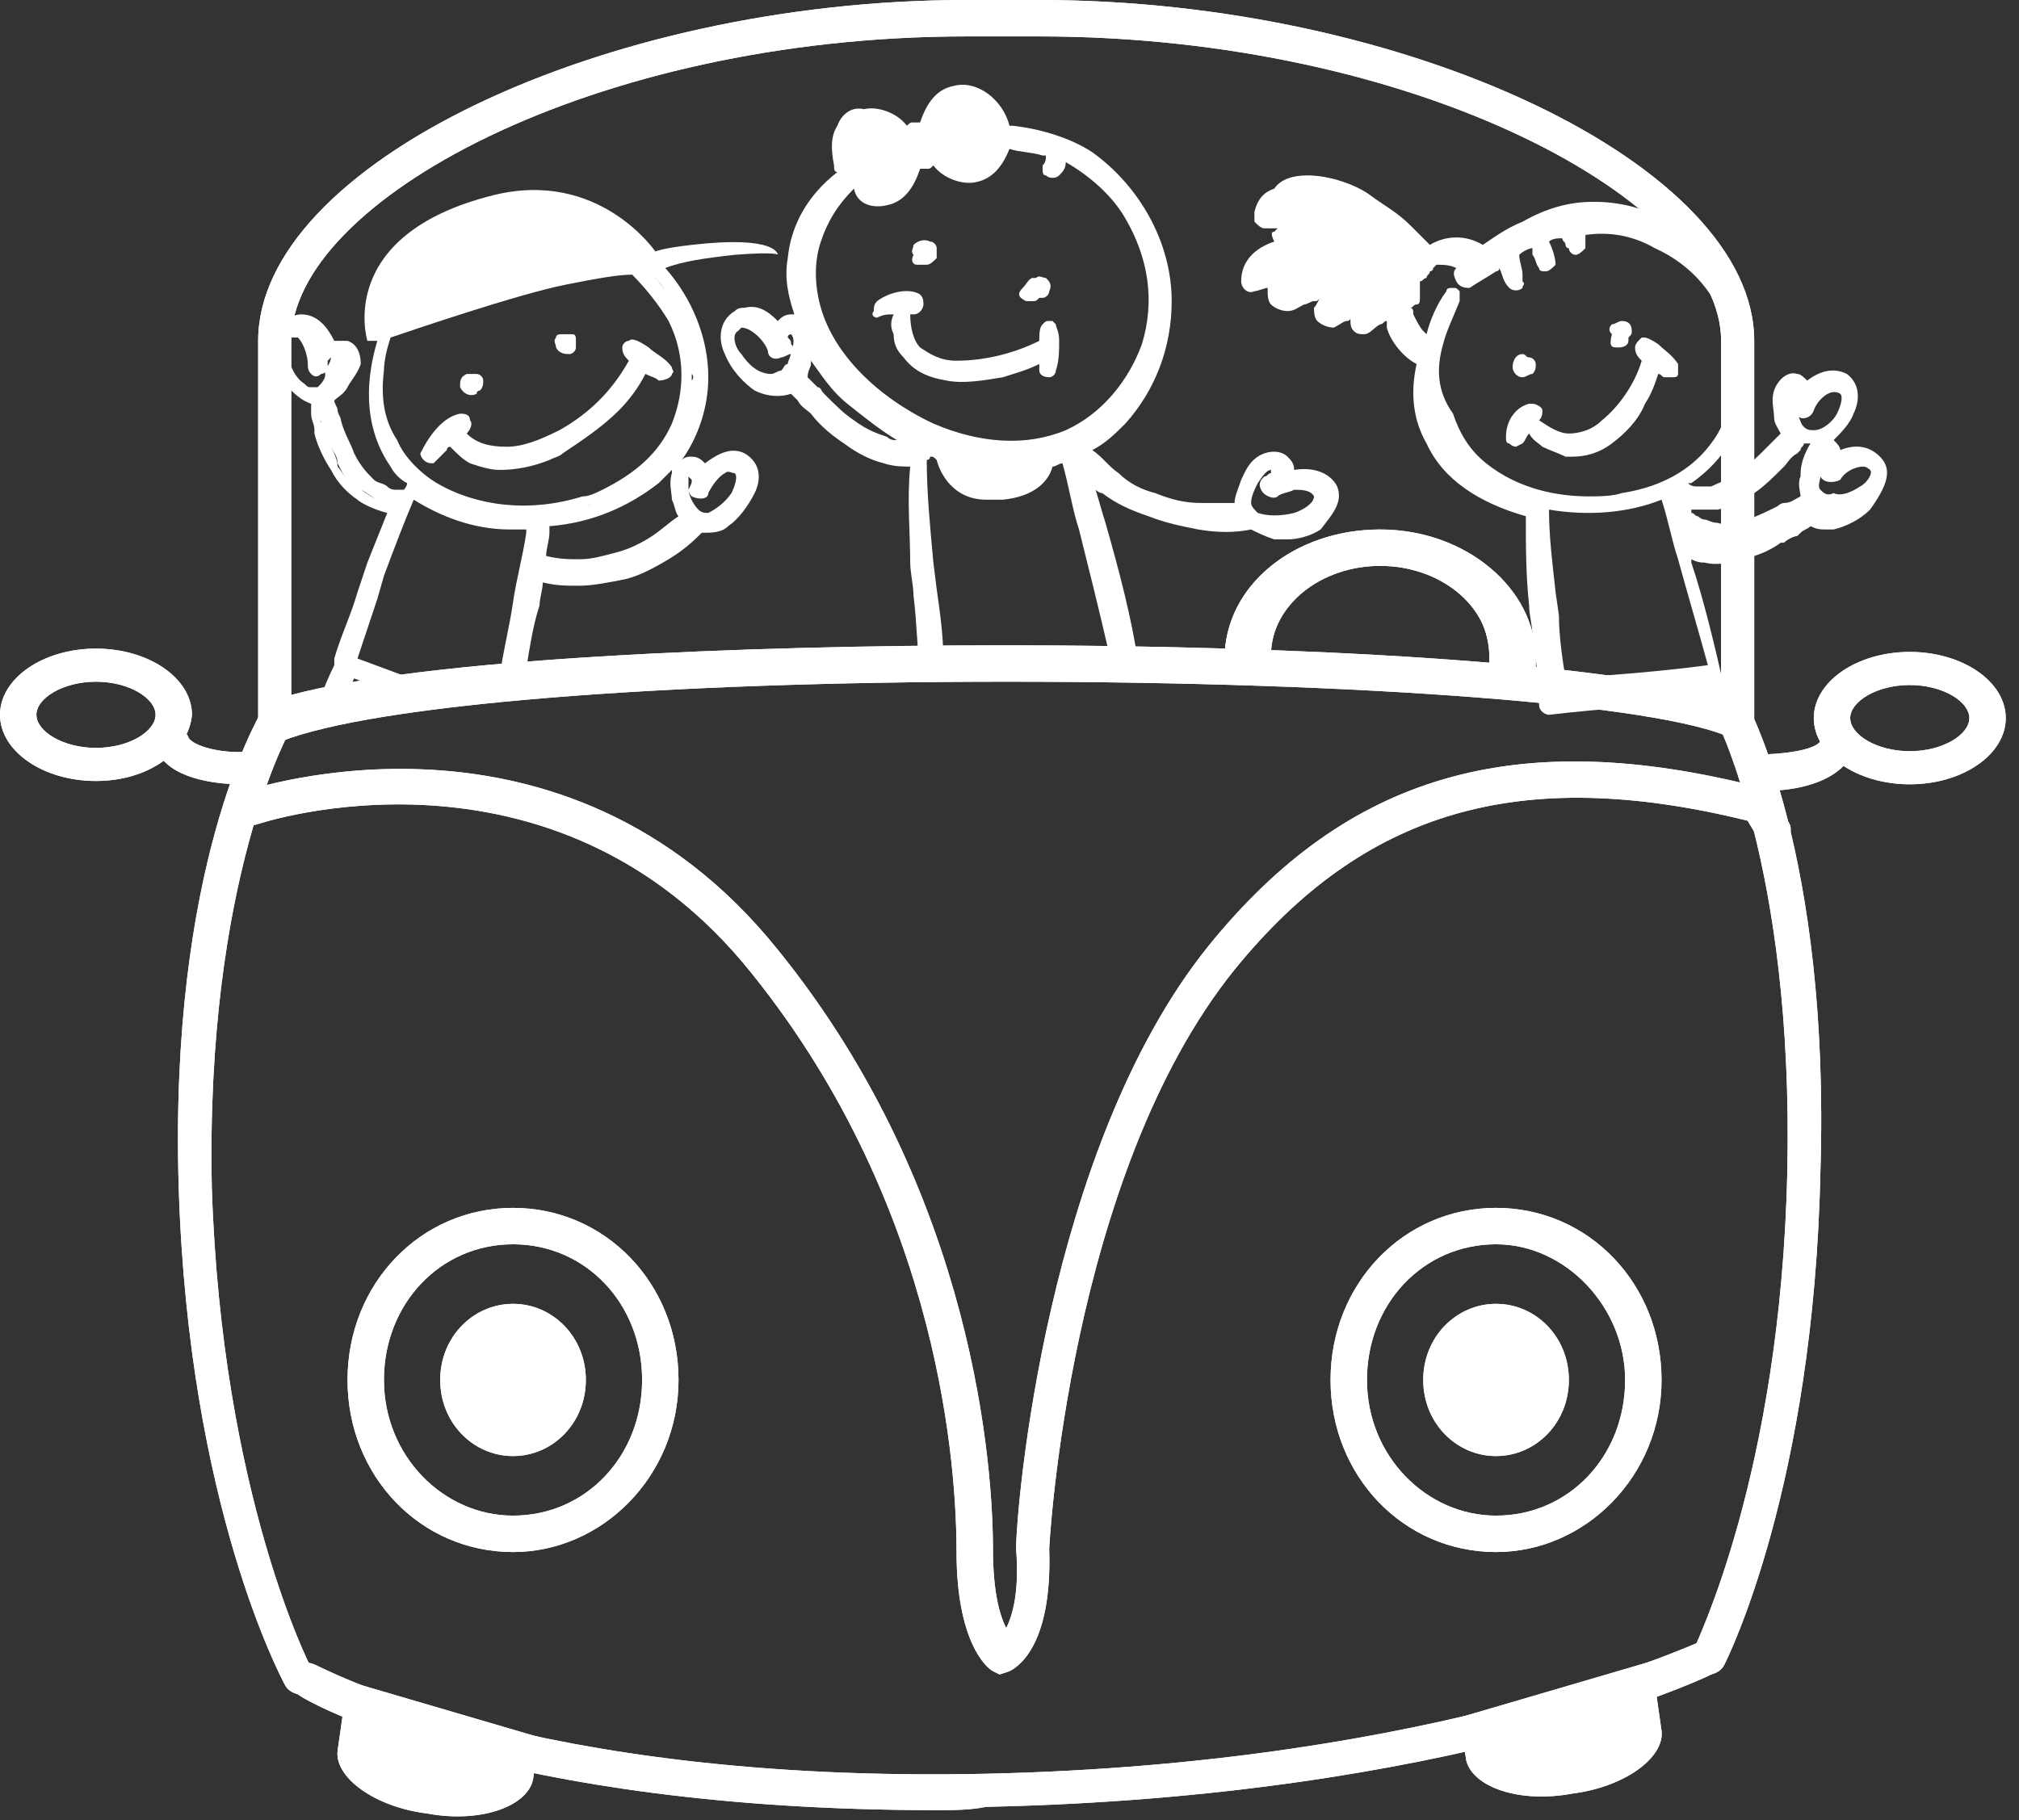 <svg xmlns="http://www.w3.org/2000/svg" width="61" height="55" viewBox="0 0 61 55" fill="none"><rect x="0" y="0" width="61" height="55" fill="#333333" stroke="none"/><path d="M57.7 23.7C56.1 23.7 54.8 22.8 54.8 21.7C54.8 20.6 56.1 19.7 57.7 19.7C59.3 19.7 60.6 20.6 60.6 21.7C60.6 22.8 59.3 23.7 57.7 23.7ZM57.7 20.7C56.7 20.7 55.9 21.2 55.9 21.7C55.9 22.2 56.7 22.7 57.7 22.7C58.7 22.7 59.5 22.2 59.5 21.7C59.5 21.2 58.7 20.7 57.7 20.7Z" fill="white"></path><path d="M53.1 22.7L52.3 22.3C50.2 21.3 41.2 20.6 30.4 20.6C19.9 20.6 11.3 21.3 8.5 22.4L7.8 22.7V10.3C7.8 5 18.2 0 29.2 0H31.4C42.5 0 53 5 53 10.3V22.7H53.1ZM29.2 1.1C17.9 1.1 8.8 6.1 8.8 10.3V21C12.9 19.9 22.4 19.5 30.4 19.5C39 19.5 48.6 20 52 21.1V10.3C52 6.1 42.8 1.1 31.4 1.1C31.4 1.1 29.2 1.1 29.2 1.1Z" fill="white"></path><path d="M45.2 46.9C42.4 46.9 40.2 44.6 40.2 41.7C40.2 38.8 42.4 36.5 45.2 36.5C48 36.5 50.2 38.8 50.2 41.7C50.2 44.6 47.9 46.9 45.2 46.9ZM45.2 37.6C43 37.6 41.3 39.4 41.3 41.7C41.3 44 43.1 45.8 45.2 45.8C47.4 45.8 49.1 44 49.1 41.7C49.1 39.5 47.3 37.6 45.2 37.6Z" fill="white"></path><path d="M45.2 43.4C46.139 43.4 46.9 42.639 46.9 41.7C46.9 40.761 46.139 40 45.2 40C44.261 40 43.5 40.761 43.5 41.7C43.5 42.639 44.261 43.4 45.2 43.4Z" fill="white"></path><path d="M45.2 44C44 44 43 43 43 41.7C43 40.4 44 39.4 45.2 39.4C46.4 39.4 47.4 40.4 47.4 41.7C47.4 43 46.4 44 45.2 44ZM45.2 40.5C44.6 40.5 44 41 44 41.7C44 42.4 44.5 42.9 45.2 42.9C45.8 42.9 46.4 42.4 46.4 41.7C46.4 41 45.8 40.5 45.2 40.5Z" fill="white"></path><path d="M15.5 46.9C12.7 46.9 10.5 44.6 10.5 41.7C10.5 38.8 12.7 36.5 15.5 36.5C18.3 36.5 20.5 38.8 20.5 41.7C20.5 44.6 18.2 46.9 15.5 46.9ZM15.5 37.6C13.3 37.6 11.6 39.4 11.6 41.7C11.6 44 13.4 45.8 15.5 45.8C17.7 45.8 19.4 44 19.4 41.7C19.4 39.4 17.7 37.6 15.5 37.6Z" fill="white"></path><path d="M15.5 43.4C16.439 43.4 17.2 42.639 17.2 41.7C17.2 40.761 16.439 40 15.5 40C14.561 40 13.8 40.761 13.8 41.7C13.8 42.639 14.561 43.4 15.5 43.4Z" fill="white"></path><path d="M15.5 44C14.3 44 13.3 43 13.3 41.7C13.3 40.4 14.3 39.4 15.5 39.4C16.7 39.4 17.7 40.4 17.7 41.7C17.7 43 16.7 44 15.5 44ZM15.5 40.5C14.9 40.5 14.3 41 14.3 41.7C14.3 42.4 14.8 42.9 15.5 42.9C16.1 42.9 16.7 42.4 16.7 41.7C16.6 41.1 16.1 40.5 15.5 40.5Z" fill="white"></path><path d="M38 20.1C38 20 38 20 38 19.9C38 18.3 39.6 16.9 41.5 16.9C43.5 16.9 45 18.2 45 19.9V20C45.3 20 45.5 20 45.8 20V19.9C45.8 17.9 43.8 16.3 41.4 16.3C39 16.3 37 17.9 37 19.9C37 20 37 20 37 20.1C37.5 20.1 37.8 20.1 38 20.1Z" fill="white"></path><path d="M37 20.4V20.1C37 20 37 20 37 19.9C37 17.7 39.1 16 41.7 16C44.3 16 46.4 17.8 46.4 19.9V20V20.3H45V19.9C45 19.9 45 19.9 45 19.8C45 18.3 43.5 17.1 41.7 17.1C39.9 17.1 38.4 18.3 38.4 19.8V19.9V20.2H38.1L37 20.4ZM41.6 16.6C39.4 16.6 37.6 18 37.5 19.9H37.7C37.8 18.2 39.5 16.8 41.5 16.8C43.6 16.8 45.2 18.2 45.3 19.9H45.5C45.6 18 43.8 16.6 41.6 16.6Z" fill="white"></path><path d="M9.1 51.2C8.9 51.2 8.7 51.1 8.6 50.9C8.5 50.7 5.7 45.5 5.4 35.9C5.1 26.2 7.8 21.7 7.9 21.5C8.1 21.2 8.4 21.2 8.6 21.3C8.9 21.4 8.9 21.8 8.8 22C8.8 22 6.2 26.5 6.4 35.9C6.7 45.2 9.4 50.4 9.4 50.4C9.5 50.7 9.4 51 9.2 51.1C9.2 51.2 9.1 51.2 9.1 51.2Z" fill="white"></path><path d="M28.3 54.7C15.1 54.7 9.2 51.4 9 51.2C8.7 51.1 8.7 50.7 8.8 50.5C8.9 50.2 9.3 50.2 9.5 50.3C9.6 50.3 15.9 53.9 29.8 53.6C43.6 53.3 51.3 49.6 51.4 49.6C51.7 49.5 52 49.6 52.1 49.8C52.2 50.1 52.1 50.4 51.9 50.5C51.6 50.7 43.9 54.3 29.8 54.6C29.3 54.7 28.8 54.7 28.3 54.7Z" fill="white"></path><path d="M51.6 50.6C51.5 50.6 51.4 50.6 51.4 50.5C51.1 50.4 51 50.1 51.2 49.8C51.2 49.7 53.8 44.6 54 35.4C54.2 26.1 51.8 21.7 51.8 21.6C51.7 21.3 51.8 21 52 20.9C52.3 20.8 52.6 20.8 52.7 21.1C52.8 21.3 55.3 25.8 55 35.4C54.8 44.9 52.2 50.1 52.1 50.3C52 50.5 51.8 50.6 51.6 50.6Z" fill="white"></path><path d="M53.3 23.9C53.2 23.9 53.1 23.9 53 23.9C52.7 23.9 52.5 23.6 52.5 23.3C52.5 23 52.8 22.8 53.1 22.8C53.7 22.8 54.8 22.7 55 22.4C55.2 22.2 55.5 22.1 55.7 22.2C55.9 22.4 56 22.7 55.9 22.9C55.3 23.8 53.9 23.9 53.3 23.9Z" fill="white"></path><path d="M2.9 23.6C1.3 23.6 0 22.7 0 21.6C0 20.5 1.3 19.6 2.9 19.6C4.5 19.6 5.8 20.5 5.8 21.6C5.7 22.7 4.5 23.6 2.9 23.6ZM2.9 20.6C1.9 20.6 1.1 21.1 1.1 21.6C1.1 22.1 1.9 22.6 2.9 22.6C3.9 22.6 4.7 22.1 4.7 21.6C4.7 21.1 3.9 20.6 2.9 20.6Z" fill="white"></path><path d="M7.3 23.7C6.7 23.7 5.3 23.6 4.8 22.8C4.6 22.6 4.7 22.2 5 22.1C5.2 21.9 5.6 22 5.7 22.3C5.9 22.6 6.9 22.8 7.6 22.7C7.9 22.7 8.1 22.9 8.2 23.2C8.2 23.5 8 23.7 7.7 23.8C7.5 23.7 7.4 23.7 7.3 23.7Z" fill="white"></path><path d="M10.5 50.8L10.2 52.9C10.1 53.7 11.3 54.6 12.9 54.8C14.5 55.1 15.9 54.6 16.1 53.8L16.3 52.5L10.5 50.8Z" fill="white"></path><path d="M49.9 50.2L50.2 52.3C50.3 53.1 49.1 54 47.5 54.2C45.9 54.5 44.5 54 44.3 53.2L44.1 51.9L49.9 50.2Z" fill="white"></path><path d="M30.2 50.6L30 50.5C29.8 50.4 28.9 49.6 28.9 46.9C28.9 44.6 28.5 36.6 22.7 29.4C16.7 21.9 7.8 24.9 7.8 24.9C7.5 25 7.2 24.9 7.1 24.6C7 24.3 7.1 24 7.4 23.9C7.5 23.9 17 20.6 23.5 28.7C29.5 36.1 30 44.5 30 46.8C30 48.1 30.2 48.8 30.4 49.2C30.6 48.8 30.8 48.1 30.7 46.8C30.7 45.6 31.6 34.7 36.5 28.6C40.7 23.4 45.8 21.9 53.2 23.8L53.4 23.9L54 24.8C54.2 25 54.1 25.4 53.8 25.5C53.6 25.7 53.2 25.6 53.1 25.3L52.8 24.8C45.9 23.1 41.2 24.5 37.3 29.3C32.3 35.5 31.7 46.7 31.7 46.8C31.8 49.8 30.7 50.4 30.5 50.5L30.2 50.6Z" fill="white"></path><path d="M57.7 23.7C56.1 23.7 54.8 22.8 54.8 21.7C54.8 20.6 56.1 19.7 57.7 19.7C59.3 19.7 60.6 20.6 60.6 21.7C60.6 22.8 59.3 23.7 57.7 23.7ZM57.7 20.7C56.7 20.7 55.9 21.2 55.9 21.7C55.9 22.2 56.7 22.7 57.7 22.7C58.7 22.7 59.5 22.2 59.5 21.7C59.5 21.2 58.7 20.7 57.7 20.7Z" fill="white"></path><path d="M53.1 22.7L52.3 22.3C50.2 21.3 41.2 20.6 30.4 20.6C19.9 20.6 11.3 21.3 8.5 22.4L7.8 22.7V10.3C7.8 5 18.2 0 29.2 0H31.4C42.5 0 53 5 53 10.3V22.7H53.1ZM29.2 1.1C17.9 1.1 8.8 6.1 8.8 10.3V21C12.9 19.9 22.4 19.5 30.4 19.5C39 19.5 48.6 20 52 21.1V10.3C52 6.1 42.8 1.1 31.4 1.1C31.4 1.1 29.2 1.1 29.2 1.1Z" fill="white"></path><path d="M45.2 46.9C42.4 46.9 40.2 44.6 40.2 41.7C40.2 38.8 42.4 36.5 45.2 36.5C48 36.5 50.2 38.8 50.2 41.7C50.2 44.6 47.9 46.9 45.2 46.9ZM45.2 37.6C43 37.6 41.3 39.4 41.3 41.7C41.3 44 43.1 45.8 45.2 45.8C47.4 45.8 49.1 44 49.1 41.7C49.1 39.5 47.3 37.6 45.2 37.6Z" fill="white"></path><path d="M45.2 43.4C46.139 43.4 46.9 42.639 46.9 41.7C46.9 40.761 46.139 40 45.2 40C44.261 40 43.5 40.761 43.5 41.7C43.5 42.639 44.261 43.4 45.2 43.4Z" fill="white"></path><path d="M45.2 44C44 44 43 43 43 41.7C43 40.4 44 39.4 45.2 39.4C46.4 39.4 47.4 40.4 47.4 41.7C47.4 43 46.4 44 45.2 44ZM45.2 40.5C44.6 40.5 44 41 44 41.7C44 42.4 44.5 42.9 45.2 42.9C45.8 42.9 46.4 42.4 46.4 41.7C46.4 41 45.8 40.5 45.2 40.5Z" fill="white"></path><path d="M15.5 46.9C12.7 46.9 10.5 44.6 10.5 41.7C10.5 38.8 12.7 36.5 15.5 36.5C18.3 36.5 20.5 38.8 20.5 41.7C20.5 44.6 18.2 46.9 15.5 46.9ZM15.5 37.6C13.3 37.6 11.6 39.4 11.6 41.7C11.6 44 13.4 45.8 15.5 45.8C17.7 45.8 19.4 44 19.4 41.7C19.4 39.4 17.7 37.6 15.5 37.6Z" fill="white"></path><path d="M15.5 43.4C16.439 43.4 17.2 42.639 17.2 41.7C17.2 40.761 16.439 40 15.5 40C14.561 40 13.8 40.761 13.8 41.7C13.8 42.639 14.561 43.4 15.5 43.4Z" fill="white"></path><path d="M15.5 44C14.3 44 13.3 43 13.3 41.7C13.3 40.4 14.3 39.4 15.5 39.4C16.7 39.4 17.7 40.4 17.7 41.7C17.7 43 16.7 44 15.5 44ZM15.5 40.5C14.9 40.5 14.3 41 14.3 41.7C14.3 42.4 14.8 42.9 15.5 42.9C16.1 42.9 16.7 42.4 16.7 41.7C16.6 41.1 16.1 40.5 15.5 40.5Z" fill="white"></path><path d="M38 20.1C38 20 38 20 38 19.9C38 18.3 39.6 16.9 41.5 16.9C43.5 16.9 45 18.2 45 19.9V20C45.3 20 45.5 20 45.8 20V19.9C45.8 17.9 43.8 16.3 41.4 16.3C39 16.3 37 17.9 37 19.9C37 20 37 20 37 20.1C37.5 20.1 37.8 20.1 38 20.1Z" fill="white"></path><path d="M37 20.4V20.1C37 20 37 20 37 19.9C37 17.7 39.1 16 41.7 16C44.3 16 46.4 17.8 46.4 19.9V20V20.3H45V19.9C45 19.9 45 19.9 45 19.8C45 18.3 43.5 17.1 41.7 17.1C39.9 17.1 38.4 18.3 38.4 19.8V19.9V20.2H38.1L37 20.4ZM41.6 16.6C39.4 16.6 37.6 18 37.5 19.9H37.7C37.8 18.2 39.5 16.8 41.5 16.8C43.6 16.8 45.2 18.2 45.3 19.9H45.5C45.6 18 43.8 16.6 41.6 16.6Z" fill="white"></path><path d="M9.1 51.2C8.9 51.2 8.7 51.1 8.6 50.9C8.5 50.7 5.7 45.5 5.4 35.9C5.1 26.2 7.8 21.7 7.9 21.5C8.1 21.2 8.4 21.2 8.6 21.3C8.9 21.4 8.9 21.8 8.8 22C8.8 22 6.2 26.5 6.4 35.9C6.7 45.2 9.4 50.4 9.4 50.4C9.5 50.7 9.4 51 9.2 51.1C9.2 51.2 9.1 51.2 9.1 51.2Z" fill="white"></path><path d="M28.3 54.7C15.1 54.7 9.2 51.4 9 51.2C8.7 51.1 8.7 50.7 8.8 50.5C8.9 50.2 9.3 50.2 9.5 50.3C9.6 50.3 15.9 53.9 29.8 53.6C43.6 53.3 51.3 49.6 51.4 49.6C51.7 49.5 52 49.6 52.1 49.8C52.2 50.1 52.1 50.4 51.9 50.5C51.6 50.7 43.9 54.3 29.8 54.6C29.3 54.7 28.8 54.7 28.3 54.7Z" fill="white"></path><path d="M51.6 50.6C51.5 50.6 51.4 50.6 51.4 50.5C51.1 50.4 51 50.1 51.2 49.8C51.2 49.7 53.8 44.6 54 35.4C54.2 26.1 51.8 21.7 51.8 21.6C51.7 21.3 51.8 21 52 20.9C52.3 20.8 52.6 20.8 52.7 21.1C52.8 21.3 55.3 25.8 55 35.4C54.8 44.9 52.2 50.1 52.1 50.3C52 50.5 51.8 50.6 51.6 50.6Z" fill="white"></path><path d="M53.3 23.9C53.2 23.9 53.1 23.9 53 23.9C52.7 23.9 52.5 23.6 52.5 23.3C52.5 23 52.8 22.8 53.1 22.8C53.7 22.8 54.8 22.7 55 22.4C55.2 22.2 55.5 22.1 55.7 22.2C55.9 22.4 56 22.7 55.9 22.9C55.3 23.8 53.9 23.9 53.3 23.9Z" fill="white"></path><path d="M2.9 23.6C1.3 23.6 0 22.7 0 21.6C0 20.5 1.3 19.6 2.9 19.6C4.5 19.6 5.8 20.5 5.8 21.6C5.7 22.7 4.5 23.6 2.9 23.6ZM2.9 20.6C1.9 20.6 1.1 21.1 1.1 21.6C1.1 22.1 1.9 22.6 2.9 22.6C3.9 22.6 4.7 22.1 4.7 21.6C4.7 21.1 3.9 20.6 2.9 20.6Z" fill="white"></path><path d="M7.3 23.7C6.7 23.7 5.3 23.6 4.8 22.8C4.6 22.6 4.7 22.2 5 22.1C5.2 21.9 5.6 22 5.7 22.3C5.9 22.6 6.9 22.8 7.6 22.7C7.9 22.7 8.1 22.9 8.2 23.2C8.2 23.5 8 23.7 7.7 23.8C7.5 23.7 7.4 23.7 7.3 23.7Z" fill="white"></path><path d="M10.5 50.8L10.2 52.9C10.1 53.7 11.3 54.6 12.9 54.8C14.5 55.1 15.9 54.6 16.1 53.8L16.3 52.5L10.5 50.8Z" fill="white"></path><path d="M49.9 50.2L50.2 52.3C50.3 53.1 49.1 54 47.5 54.2C45.9 54.5 44.5 54 44.3 53.2L44.1 51.9L49.9 50.2Z" fill="white"></path><path d="M30.2 50.6L30 50.5C29.8 50.4 28.9 49.6 28.9 46.9C28.9 44.6 28.5 36.6 22.7 29.4C16.7 21.9 7.8 24.9 7.8 24.9C7.5 25 7.2 24.9 7.1 24.6C7 24.3 7.1 24 7.4 23.9C7.5 23.9 17 20.6 23.5 28.7C29.5 36.1 30 44.5 30 46.8C30 48.1 30.2 48.8 30.4 49.2C30.6 48.8 30.8 48.1 30.7 46.8C30.7 45.6 31.6 34.7 36.5 28.6C40.7 23.4 45.8 21.9 53.2 23.8L53.4 23.9L54 24.8C54.2 25 54.1 25.4 53.8 25.5C53.6 25.7 53.2 25.6 53.1 25.3L52.8 24.8C45.9 23.1 41.2 24.5 37.3 29.3C32.3 35.5 31.7 46.7 31.7 46.8C31.8 49.8 30.7 50.4 30.5 50.5L30.2 50.6Z" fill="white"></path><path d="M27.7 8C27.8 8 27.8 8 27.9 8H28C28.1 8 28.2 7.9 28.3 7.8C28.3 7.7 28.3 7.6 28.3 7.5C28.3 7.4 28.2 7.3 28.1 7.3C27.9 7.2 27.7 7.3 27.6 7.4C27.6 7.5 27.5 7.6 27.6 7.7C27.5 7.9 27.6 8 27.7 8Z" fill="white"></path><path d="M31 9.1C31.1 9.1 31.1 9.1 31.2 9.1C31.3 9.1 31.3 9.1 31.4 9C31.4 9 31.4 9 31.5 9C31.6 9 31.7 8.9 31.7 8.8C31.8 8.6 31.7 8.5 31.6 8.4C31.5 8.4 31.4 8.3 31.3 8.4H31.2C31.1 8.4 31 8.6 30.9 8.7C30.7 8.9 30.8 9 31 9.1Z" fill="white"></path><path d="M26.5 9.6C26.7 9.5 26.8 9.5 27 9.5C26.9 9.7 26.9 9.9 27 10.1C27 10.4 27.1 10.6 27.3 10.8C27.6 11.2 28 11.4 28.6 11.5C29.1 11.6 29.7 11.5 30.3 11.4C30.6 11.3 31 11.2 31.4 11C31.4 11.1 31.4 11.2 31.4 11.2C31.4 11.3 31.5 11.4 31.7 11.4C31.8 11.4 31.9 11.3 31.9 11.2C32 10.9 32 10.6 32 10.3C32 10 31.9 9.9 31.9 9.8L31.8 9.7H31.7C31.6 9.7 31.6 9.7 31.5 9.8C31.4 9.9 31.4 10.1 31.4 10.3C30.6 10.7 29.7 10.9 28.9 10.9C28.4 10.9 28.1 10.7 27.8 10.5C27.6 10.3 27.5 9.9 27.5 9.5H27.6C27.8 9.5 27.9 9.3 27.9 9.2C27.9 9.1 27.9 9 27.8 8.9C27.5 8.7 26.9 8.8 26.5 9.1C26.4 9.2 26.4 9.3 26.4 9.4C26.3 9.5 26.4 9.6 26.5 9.6Z" fill="white"></path><path d="M40.4 14.7C40.2 14.3 39.7 14.1 39.1 14.2C39.1 14 39 13.9 38.9 13.8C38.7 13.6 38.3 13.6 38 13.8C37.7 14 37.6 14.3 37.5 14.5C37.4 14.8 37.3 15 37.3 15.2C36.9 15.2 36.6 15.2 36.3 15.2C35.8 15.2 35.4 15.1 34.9 14.9C34.5 14.8 34.1 14.6 33.8 14.3C33.5 14.1 33.3 13.8 33 13.6C33.4 13.4 33.7 13.1 34 12.8C34.9 11.8 35.4 10.5 35.4 9.1C35.4 7.3 34.4 5.6 33 4.6C32.4 4.2 31.5 3.9 30.6 3.8H30.5C30.3 3 29.5 2.4 28.8 2.6C28.3 2.7 28 3.1 27.8 3.7C27.7 3.7 27.7 3.7 27.6 3.7C27.5 3.7 27.5 3.7 27.4 3.8C27.1 3.4 26.5 3.2 26.1 3.3C25.7 3.2 25.4 3.5 25.3 3.8C25.1 4.1 25.1 4.5 25.2 5C25.2 5.1 25.2 5.2 25.3 5.2C24.4 5.9 23.9 6.8 23.8 7.8C23.7 8.4 23.8 8.9 24 9.5H23.9C23.7 9.5 23.6 9.6 23.5 9.7C23.2 9.4 22.9 9.2 22.5 9.3C22.4 9.3 22.3 9.3 22.2 9.4C21.7 9.7 21.7 10.3 21.9 10.7C22.1 11.2 22.5 11.6 22.8 11.8C23.2 12 23.6 12 23.9 11.9C23.9 11.9 23.9 11.9 24 12L24.1 12.1C24.2 12.3 24.4 12.4 24.5 12.5C24.8 12.9 25.2 13.2 25.5 13.4C25.9 13.7 26.3 13.9 26.7 14C27 14.1 27.3 14.1 27.5 14.1C27.4 15.1 27.5 16.1 27.5 17C27.5 17.3 27.6 17.7 27.6 18C27.7 18.8 27.7 19.5 27.8 20.3C27.8 20.4 27.8 20.5 27.9 20.5C28 20.6 28.1 20.6 28.2 20.6C30.2 20.5 32.2 20.5 34 20.5C34.1 20.5 34.2 20.4 34.3 20.4C34.4 20.3 34.4 20.2 34.4 20.1C34.2 18.7 33.8 17.2 33.4 15.8C33.3 15.5 33.2 15.1 33.1 14.8C33.1 14.8 33.2 14.9 33.3 14.9C33.7 15.2 34.1 15.4 34.7 15.6C35.2 15.8 35.7 15.9 36.2 16C36.8 16.1 37.3 16.1 37.8 16C38 16.1 38.2 16.2 38.5 16.3C38.6 16.3 38.8 16.3 38.9 16.3C39.2 16.3 39.6 16.2 39.9 16C40.2 15.6 40.6 15.2 40.4 14.7ZM38.4 14.2C38.5 14.2 38.5 14.2 38.4 14.2V14.3C38.3 14.3 38.3 14.4 38.2 14.4C38.1 14.5 38 14.6 38.1 14.8C38.2 15 38.5 15.1 38.6 15C38.7 14.9 38.9 14.9 39.1 14.8C39.3 14.8 39.6 14.8 39.7 15C39.7 15.2 39.4 15.4 39.1 15.5C38.7 15.6 38.3 15.6 38 15.5C37.9 15.4 37.8 15.3 37.8 15.2C37.8 15 37.9 14.8 38 14.6C38.2 14.3 38.3 14.2 38.4 14.2ZM22.3 10L22.4 9.9C22.7 9.9 23.1 10.3 23.2 10.6C23.2 10.8 23.4 10.9 23.6 10.8C23.7 10.8 23.8 10.7 23.9 10.7C24 10.6 24 10.5 23.9 10.4C23.9 10.3 23.9 10.3 23.8 10.2C23.8 10.1 23.9 10.1 23.9 10.1C24 10.2 24 10.4 23.9 10.6C23.9 10.8 23.8 10.9 23.8 11C23.7 11 23.7 11.1 23.6 11.2C23.5 11.2 23.4 11.3 23.3 11.3C22.9 11.3 22.6 11 22.4 10.7C22.2 10.5 22.1 10.1 22.3 10ZM24.5 11V10.9C24.8 11.3 25.1 11.8 25.6 12.2C26.1 12.6 26.6 13 27.1 13.3C27 13.3 26.9 13.3 26.8 13.2C26.5 13.1 26.2 13 25.8 12.7C25.5 12.5 25.3 12.3 24.9 11.9C24.8 11.8 24.8 11.7 24.7 11.7C24.6 11.6 24.5 11.5 24.4 11.4C24.4 11.2 24.5 11.1 24.5 11ZM26.8 6.2C27.3 6.1 27.6 5.7 27.8 5.1C27.9 5.1 27.9 5.1 28 5.1C28.1 5.1 28.1 5.1 28.2 5C28.5 5.4 29.1 5.6 29.5 5.5C30 5.4 30.3 5 30.5 4.5C30.8 4.6 31.2 4.6 31.5 4.7C31.5 4.7 31.5 4.7 31.6 4.7C31.6 4.8 31.6 4.9 31.5 5V5.1C31.5 5.2 31.5 5.3 31.6 5.3C31.7 5.4 31.9 5.4 32 5.3C32.1 5.2 32.2 5.1 32.2 4.9C32.9 5.3 33.6 5.9 34 6.6C34.7 7.8 34.9 9.1 34.5 10.4C34.1 11.5 33.3 12.5 32.2 13C31 13.5 29.6 13.4 28.2 12.8C26.5 12 25.2 10.7 24.8 9.3C24.6 8.6 24.6 7.9 24.8 7.3C25 6.7 25.3 6.2 25.8 5.7C25.9 6.2 26.4 6.3 26.8 6.2ZM28 13.9C28 13.9 28.1 13.9 28.1 13.8C28.2 13.8 28.2 13.8 28.3 13.9C28.4 14.3 28.8 15.1 29.8 15.1C30 15.1 30.1 15.1 30.3 15.1C31.3 15 31.7 14.5 31.8 14.1C31.9 14.1 32 14 32.1 14C32.3 14.7 32.4 15.4 32.6 16C32.9 17.2 33.2 18.4 33.5 19.7C31.9 19.7 30.2 19.7 28.5 19.9C28.5 19.2 28.4 18.5 28.3 17.8L28.2 17C28.1 15.9 28 14.9 28 13.9Z" fill="white"></path><path d="M56.8 13.8C56.5 13.5 56.1 13.4 55.6 13.6C55.6 13.5 55.5 13.4 55.4 13.3C55.6 13.1 55.9 12.8 56 12.5C56.2 12.1 56.2 11.6 55.8 11.3C55.4 11.1 55 11.2 54.6 11.5C54.5 11.4 54.4 11.3 54.3 11.3C54 11.2 53.7 11.5 53.6 11.8C53.5 12.1 53.6 12.4 53.6 12.6C53.6 12.8 53.7 12.9 53.8 13.1C53.7 13.2 53.6 13.3 53.5 13.4C53.4 13.5 53.4 13.5 53.3 13.6C53.1 13.8 52.8 14.1 52.5 14.3C52.2 14.5 51.9 14.6 51.7 14.7C51.5 14.7 51.4 14.7 51.3 14.7C51.2 14.7 51.1 14.7 51 14.6C51 14.6 51 14.6 51.1 14.6C52.1 13.9 52.7 12.9 52.9 11.6C53.1 10.4 52.8 9.2 52.1 8.2C51.2 6.9 49.7 6.1 48.2 6.1H48.1C47.4 6.1 46.7 6.3 46 6.7C45.5 6.9 45.1 7.2 44.8 7.4C44.3 7.1 43.7 7.1 43.2 7.4C43 7.2 42.8 7 42.6 6.8C42.2 6.4 41.8 6.2 41.4 5.9C41 5.6 40.2 5.3 39.5 5.3C39.1 5.3 38.7 5.4 38.5 5.7C38.2 5.8 38 6 37.9 6.4C37.9 6.5 37.9 6.6 37.9 6.7C38 6.8 38.1 6.9 38.2 6.9C38.3 6.9 38.5 6.9 38.6 6.9C38.6 6.9 38.6 6.9 38.5 7C38.4 7 38.4 7.1 38.5 7.3C37.9 7.5 37.5 7.9 37.5 8.5C37.5 8.7 37.7 8.9 37.9 8.8C38 8.8 38.2 8.7 38.3 8.7V8.8C38.3 8.9 38.3 9.1 38.4 9.2C38.5 9.3 38.7 9.4 38.9 9.4C39.1 9.4 39.2 9.3 39.4 9.2C39.5 9.2 39.6 9.1 39.7 9.1C39.8 9.1 39.8 9.1 39.9 9C39.8 9.1 39.8 9.2 39.7 9.3C39.7 9.4 39.7 9.6 39.8 9.7C39.9 9.8 40.1 9.9 40.3 9.9C40.5 9.8 40.6 9.7 40.7 9.7C40.7 9.7 40.8 9.7 40.8 9.6C40.8 9.8 40.8 9.9 40.9 10C41 10.1 41.1 10.1 41.2 10.1C41.4 10.1 41.5 9.9 41.7 9.8C41.8 9.8 41.8 9.7 41.9 9.7C41.9 9.8 41.9 9.8 41.9 9.9C42 10.3 42.4 10.8 42.8 11C42.6 11.9 42.7 12.7 43.1 13.4C43.6 14.5 44.7 15.2 46.1 15.6C46.1 16.5 46.1 17.4 46.2 18.3C46.2 18.6 46.3 18.9 46.3 19.2C46.4 19.9 46.5 20.6 46.5 21.3C46.5 21.5 46.7 21.6 46.8 21.6C48.5 21.4 50.2 21.3 51.7 21.2C51.8 21.2 51.9 21.1 52 21.1C52.1 21 52.1 20.9 52.1 20.8C51.8 19.5 51.5 18.2 51.1 17V16.9C51.3 17 51.4 17 51.5 17C51.9 17.1 52.3 17 52.7 16.9C53 16.8 53.4 16.7 53.8 16.4H53.9C54 16.3 54.2 16.2 54.3 16.2L54.4 16.1C54.5 16 54.6 16 54.7 15.9C54.9 16 55 16 55.2 16C55.3 16 55.3 16 55.4 16C55.8 15.9 56.2 15.7 56.5 15.4C57 14.7 57.2 14.2 56.8 13.8ZM55 14.8C54.9 14.7 55 14.5 55 14.4C55.1 14.6 55.4 14.6 55.6 14.5C55.7 14.3 56 14.1 56.3 14.1C56.4 14.1 56.5 14.2 56.5 14.2C56.6 14.3 56.4 14.6 56.2 14.7C55.9 14.9 55.6 15 55.4 14.9C55.2 15 55.1 14.9 55 14.8ZM54.4 15C54.2 15.1 54.1 15.2 53.9 15.2C53.8 15.2 53.7 15.3 53.7 15.3C53.5 15.4 53.1 15.6 52.8 15.7C52.4 15.8 52.2 15.9 51.9 15.8C51.7 15.8 51.6 15.7 51.5 15.7C51.4 15.7 51.3 15.6 51.3 15.6C51.2 15.6 51.2 15.5 51.1 15.5V15.4C51.3 15.4 51.6 15.4 51.9 15.4C52.3 15.3 52.6 15.2 53 14.9C53.3 14.7 53.6 14.4 53.9 14.1C54 14 54.1 13.8 54.3 13.7L54.4 13.6C54.4 13.5 54.5 13.5 54.5 13.4C54.6 13.4 54.7 13.4 54.7 13.4C54.4 13.9 54.4 14.2 54.4 14.4C54.3 14.6 54.4 14.9 54.4 15ZM47.3 20.5C47.2 19.9 47.1 19.2 47.1 18.6L47 17.9C46.9 17 46.8 16.2 46.8 15.4C48 15.6 49.2 15.5 50.2 15.1C50.4 15.7 50.5 16.3 50.7 16.9C51 18 51.3 19 51.6 20.1C50.1 20.3 48.7 20.4 47.3 20.5ZM43.6 10.4C43.7 10 43.9 9.6 44.1 9.1C44.1 9 44.1 8.9 44.1 8.8C44 8.7 44 8.7 43.9 8.7C43.8 8.7 43.7 8.7 43.7 8.8C43.4 9.2 43.2 9.7 43.1 10.1L43 10C42.9 9.9 42.8 9.7 42.7 9.5C42.7 9.4 42.7 9.3 42.6 9.3C42.7 9.3 42.7 9.2 42.8 9.2C42.9 9.2 42.9 9.1 42.9 9C42.9 8.9 42.9 8.8 42.9 8.8C42.9 8.8 42.9 8.8 42.9 8.7V8.6V8.5C43 8.5 43 8.4 43.1 8.4C43.1 8.3 43.2 8.3 43.2 8.2C43.2 8.2 43.3 8.2 43.3 8.1L43.4 8C43.6 8 43.8 8 44 8.1C43.9 8.2 43.9 8.3 44 8.5C44.1 8.7 44.3 8.7 44.4 8.7C44.7 8.5 44.9 8.4 45.2 8.2C45.2 8.2 45.3 8.2 45.3 8.1C45.4 8.3 45.4 8.5 45.6 8.7C45.7 8.8 45.9 8.8 46 8.7C46 8.6 46.1 8.6 46 8.5V8.3C46 8.1 45.9 7.9 45.9 7.7C46 7.6 46.2 7.5 46.3 7.5V7.6V7.7C46.4 7.8 46.4 8 46.5 8.1C46.5 8.2 46.6 8.2 46.7 8.2C46.8 8.2 46.9 8.1 47 8C47 7.8 46.9 7.5 46.8 7.3C46.9 7.2 47.1 7.2 47.2 7.2C47.2 7.3 47.3 7.3 47.3 7.4C47.3 7.4 47.3 7.5 47.4 7.5C47.4 7.6 47.5 7.7 47.6 7.7C47.7 7.7 47.8 7.6 47.9 7.5C47.9 7.4 47.9 7.3 47.9 7.1C48.6 7 49.3 7.1 50 7.5C51.1 8 51.9 8.9 52.2 10.1C52.5 11.1 52.4 12.2 51.9 13.1C51.3 14.1 50.3 14.7 49 14.9C48.7 15 48.3 15 48 15C47.1 15 45.9 14.8 44.9 14C44.4 13.6 44.1 13.1 43.9 12.5C43.4 11.8 43.4 11.1 43.6 10.4ZM54.8 12.4C54.9 12.1 55.3 11.7 55.6 11.9C55.7 12 55.6 12.3 55.5 12.5C55.4 12.7 55.1 13 54.8 13C54.7 13 54.6 13 54.5 12.9C54.4 12.8 54.4 12.7 54.3 12.5C54.3 12.7 54.7 12.7 54.8 12.4ZM54.1 12.2C54.1 12.1 54.1 12 54.1 12C54.1 12 54.1 12 54.1 12.2C54.2 12.2 54.2 12.1 54.1 12.2Z" fill="white"></path><path d="M46 11.4C46.1 11.4 46.2 11.3 46.3 11.3C46.4 11.2 46.4 11.1 46.4 11C46.4 10.9 46.3 10.8 46.2 10.8C46.1 10.8 46.1 10.7 46 10.7C45.8 10.7 45.7 10.9 45.7 11.1C45.7 11.2 45.8 11.4 46 11.4Z" fill="white"></path><path d="M48.9 10.5C49.1 10.5 49.2 10.4 49.2 10.3C49.2 10.3 49.2 10.3 49.2 10.2C49.3 10.1 49.3 10.1 49.3 10C49.3 9.8 49.2 9.7 49 9.7C48.9 9.7 48.8 9.8 48.7 9.8C48.6 9.9 48.6 10 48.7 10.1C48.6 10.5 48.7 10.5 48.9 10.5Z" fill="white"></path><path d="M45.8 13.5L46 13.4C46.1 13.3 46.1 13.2 46.2 13.1C46.3 13.3 46.5 13.4 46.6 13.5C46.8 13.6 47.1 13.7 47.3 13.8C47.4 13.8 47.4 13.8 47.5 13.8C47.9 13.8 48.3 13.7 48.7 13.4C49.1 13.1 49.5 12.7 49.7 12.2C49.9 11.9 50 11.6 50.1 11.3C50.2 11.3 50.2 11.4 50.3 11.4H50.4H50.5C50.6 11.4 50.7 11.4 50.7 11.3C50.7 11.2 50.7 11.1 50.7 11C50.5 10.7 50.3 10.6 50.1 10.4C49.8 10.2 49.7 10.2 49.7 10.2H49.6L49.5 10.3C49.5 10.3 49.4 10.4 49.4 10.5C49.4 10.7 49.5 10.8 49.6 10.9C49.4 11.6 48.9 12.3 48.4 12.7C48.1 13 47.7 13.1 47.4 13.1C47.1 13.1 46.8 12.9 46.5 12.7C46.6 12.6 46.6 12.5 46.6 12.4C46.6 12.3 46.4 12.2 46.3 12.2H46.2C45.8 12.3 45.5 12.7 45.5 13.2C45.5 13.3 45.5 13.4 45.6 13.4C45.7 13.5 45.8 13.5 45.8 13.5Z" fill="white"></path><path d="M14.4 11.9C14.2 12 14 11.9 13.9 11.7C13.9 11.5 13.9 11.4 14.1 11.3C14.2 11.3 14.3 11.3 14.4 11.3C14.5 11.3 14.6 11.4 14.6 11.5C14.6 11.6 14.6 11.7 14.5 11.8C14.5 11.8 14.4 11.8 14.4 11.9Z" fill="white"></path><path d="M17.4 10.5C17.4 10.6 17.3 10.7 17.2 10.7C17.1 10.7 16.9 10.7 16.8 10.5C16.8 10.4 16.7 10.3 16.8 10.2C16.8 10.1 16.9 10.1 17 10.1H17.1C17.2 10.1 17.3 10.1 17.3 10.1C17.4 10.1 17.4 10.2 17.4 10.3C17.4 10.2 17.4 10.3 17.4 10.5C17.4 10.4 17.4 10.4 17.4 10.5Z" fill="white"></path><path d="M13.9 12.5C14 12.5 14.2 12.5 14.2 12.7C14.3 12.8 14.2 13 14.1 13.1C14.4 13.4 14.8 13.5 15.3 13.5C15.8 13.5 16.3 13.3 16.9 13C17.8 12.5 18.5 11.8 19 10.9C18.9 10.8 18.8 10.7 18.8 10.5C18.8 10.4 18.9 10.3 19 10.3C19.1 10.2 19.3 10.3 19.6 10.5C19.8 10.7 20.1 10.8 20.3 11.1C20.3 11.2 20.4 11.2 20.3 11.3C20.3 11.4 20.1 11.5 19.9 11.5C19.8 11.4 19.7 11.4 19.5 11.3C19.3 11.7 19 12.1 18.7 12.4C18.2 12.9 17.6 13.3 17 13.7C16.9 13.8 16.8 13.8 16.6 13.9C16.1 14.1 15.6 14.2 15.1 14.2C14.8 14.2 14.5 14.1 14.2 14C14 13.9 13.8 13.7 13.6 13.5C13.6 13.5 13.5 13.5 13.5 13.6C13.4 13.7 13.2 13.9 13.1 14C13 14 12.9 14 12.8 13.9C12.7 13.8 12.7 13.7 12.7 13.7C13 13.1 13.4 12.6 13.9 12.5Z" fill="white"></path><path d="M10.2 21.6C10.4 21.2 10.5 20.9 10.7 20.5C11.2 20.7 11.8 20.9 12.3 21.2L13.3 20.9C12.5 20.5 11.6 20.2 10.8 19.9C11 19.3 11.2 18.7 11.4 18.1L11.6 17.4C11.9 16.6 12.2 15.8 12.5 15.1C13.3 15.6 14.3 16 15.4 16C15.6 16 15.7 16 15.9 16V16.1C15.8 16.8 15.6 17.5 15.5 18.2C15.4 18.9 15.2 19.7 15.1 20.4L15.9 20.2C16 19.6 16.1 18.9 16.3 18.3C16.3 18.1 16.4 17.8 16.4 17.6C16.8 17.7 17.1 17.7 17.5 17.7C17.9 17.7 18.4 17.6 18.9 17.5C19.3 17.4 19.7 17.2 20.2 16.9C20.7 16.6 21 16.3 21.2 16.1C21.5 16.1 21.8 16.1 22 15.9C22.3 15.7 22.6 15.3 22.8 14.9C23 14.5 23 14 22.5 13.7C22.1 13.5 21.7 13.7 21.3 14C21.2 13.9 21.1 13.8 20.9 13.8C20.8 13.8 20.7 13.8 20.6 13.9C21.1 13.2 21.4 12.3 21.4 11.4C21.4 10.2 20.9 9 20.1 8.1C20.6 7.9 21.3 7.8 22.2 7.7C23.5 7.6 23.5 7.7 23.5 7.7C23.5 7.7 23.5 7.1 20.9 7.4C20 7.5 19.8 7.6 19.8 7.6C19.8 7.6 18.1 5.1 14.9 5.9C10.1 7.1 11.1 10.3 11.1 10.3H11.4C11.1 11.3 10.9 12.8 11.8 14.1C11.9 14.3 12.1 14.5 12.3 14.6C12.3 14.7 12.2 14.8 12.2 14.8C12.1 14.8 12.1 14.8 12 14.8C11.9 14.8 11.8 14.8 11.7 14.7C11.6 14.6 11.4 14.6 11.3 14.5C11.1 14.3 10.9 14.1 10.7 13.7C10.6 13.4 10.4 13.1 10.3 12.7C10.3 12.6 10.2 12.5 10.2 12.4C10.2 12.3 10.1 12.2 10.1 12.1C10.2 12 10.4 11.9 10.5 11.7C10.6 11.5 10.8 11.3 10.9 11C10.9 10.7 10.8 10.4 10.5 10.3C10.4 10.3 10.2 10.3 10.1 10.3C9.9 9.9 9.6 9.5 9.1 9.5C8.7 9.5 8.4 9.9 8.4 10.5C8.4 10.7 8.4 11.3 8.7 11.7C8.9 11.9 9.1 12.1 9.4 12.2C9.4 12.3 9.4 12.3 9.4 12.4V12.5C9.4 12.7 9.5 12.8 9.5 13V13.1C9.6 13.5 9.8 13.9 10 14.2C10.2 14.6 10.5 14.9 10.8 15.1C10.9 15.2 11.3 15.4 11.7 15.5C11.5 16 11.3 16.5 11.1 17C11 17.3 10.9 17.6 10.8 17.9C10.6 18.6 10.3 19.2 10.1 19.9C10.1 20 10.1 20 10.1 20.1C9.8 20.7 9.6 21.3 9.4 21.9L10.2 21.6ZM19.6 8.2C19.7 8.3 19.7 8.2 19.6 8.2C19.9 8.5 20 8.6 20.1 8.8C20 8.6 19.8 8.4 19.6 8.2ZM20.9 11.5C20.9 11.4 20.9 11.3 20.9 11.2V11.3C21 11.4 20.9 11.5 20.9 11.5ZM20.8 14.8C20.8 14.6 20.8 14.5 20.8 14.4C20.8 14.4 20.8 14.4 20.9 14.5C20.9 14.6 20.9 14.6 20.8 14.8C20.8 14.8 20.8 14.9 20.9 15C21.1 15.1 21.4 15.1 21.4 14.9C21.5 14.7 21.7 14.4 21.9 14.3C22 14.2 22.1 14.3 22.2 14.3C22.3 14.4 22.2 14.7 22.1 14.9C21.9 15.2 21.6 15.4 21.4 15.5C21.3 15.5 21.2 15.5 21.1 15.4C20.9 15.2 20.8 14.9 20.8 14.8ZM19.6 14.3C18.9 14.9 17.9 15.3 16.9 15.5C17.2 15.5 17.4 15.4 17.7 15.3C17.9 15.2 18.2 15.2 18.4 15.1C19.5 14.6 20.3 13.9 20.7 13C20.4 13.4 20.1 13.9 19.6 14.3ZM16.5 16.8C16.5 16.6 16.6 16.3 16.6 16.1C16.6 16 16.6 15.9 16.6 15.9C17.9 15.8 19 15.3 19.9 14.6C20 14.5 20.2 14.3 20.3 14.2V14.3C20.2 14.6 20.3 14.9 20.3 15.1C20.4 15.3 20.4 15.5 20.5 15.6C20.2 15.8 20 16 19.7 16.2C19.4 16.4 19 16.6 18.6 16.7C18.2 16.8 17.9 16.9 17.5 16.9C17.2 16.9 16.9 16.9 16.5 16.8ZM11.6 11.2C11.6 10.9 11.7 10.5 11.8 10.2C12.4 10 15.6 8.9 17.1 8.6C18.1 8.4 18.7 8.3 19.1 8.3C19.5 8.7 19.9 9.2 20.2 9.7C20.7 10.7 20.7 11.8 20.3 12.8C19.9 13.7 19.2 14.3 18.2 14.8C18 14.9 17.8 15 17.6 15C16 15.5 14.4 15.3 13.2 14.6C12.7 14.3 12.2 13.8 12 13.3C11.6 12.7 11.5 12 11.6 11.2ZM10 13.5C10.1 13.7 10.2 13.8 10.2 14C10.3 14.2 10.4 14.4 10.5 14.5C10.4 14.4 10.3 14.2 10.2 14.1C10.2 13.9 10.1 13.7 10 13.5ZM9.7 12.8C9.7 12.7 9.6 12.6 9.6 12.5C9.6 12.6 9.6 12.6 9.6 12.7C9.7 12.7 9.7 12.7 9.7 12.8ZM9.6 11.7C9.5 11.7 9.5 11.7 9.4 11.7C9.3 11.7 9.3 11.7 9.2 11.6C8.9 11.4 8.8 11.1 8.7 10.8C8.7 10.5 8.7 10.2 8.8 10.2C8.9 10.2 9 10.2 9 10.2C9.2 10.4 9.3 10.8 9.3 11C9.3 11.1 9.3 11.2 9.4 11.3C9.5 11.4 9.6 11.4 9.7 11.3C9.8 11.3 9.9 11.2 9.9 11.1C9.9 11 9.9 11 9.9 10.9L10 10.8C10 10.9 9.9 11.1 9.8 11.2C9.9 11.4 9.7 11.6 9.6 11.7ZM11.8 15.2C11.5 15.2 11.2 15 10.9 14.8C11.1 14.9 11.2 15 11.4 15.1C11.5 15.2 11.7 15.2 11.8 15.2Z" fill="white"></path></svg>
